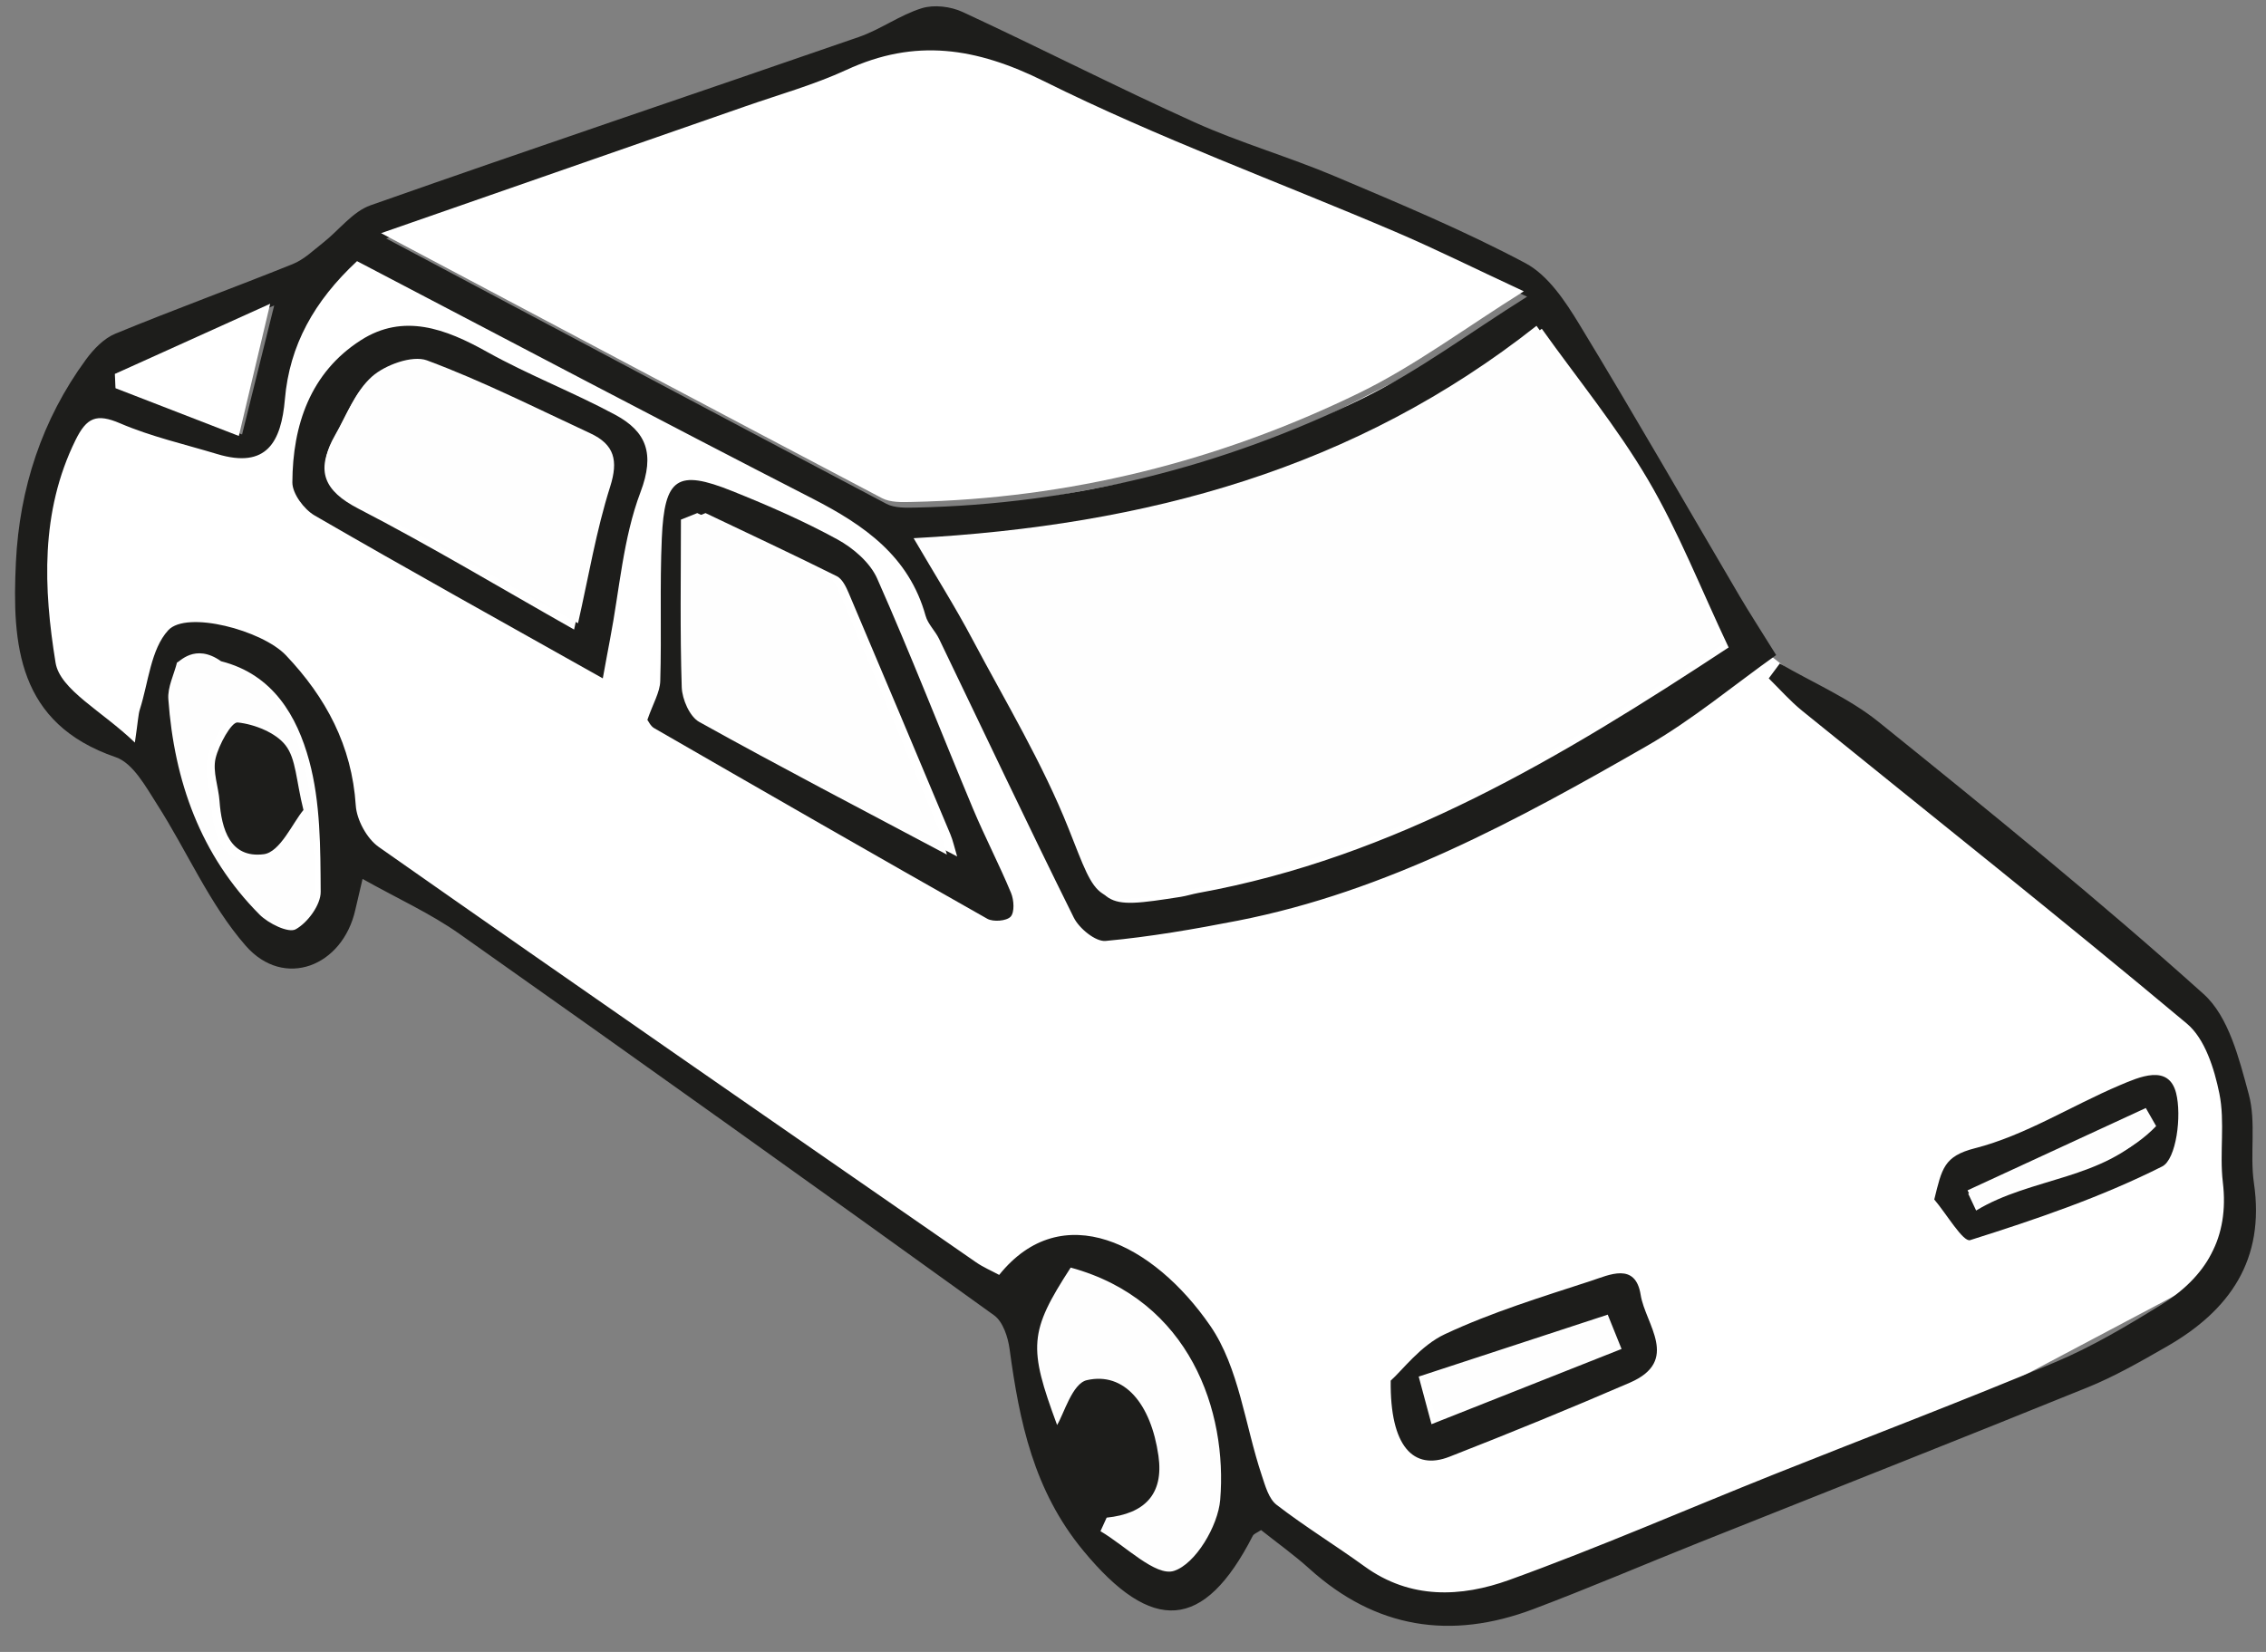 <?xml version="1.0" encoding="UTF-8"?>
<svg width="48px" height="35px" viewBox="0 0 48 35" version="1.1" xmlns="http://www.w3.org/2000/svg" xmlns:xlink="http://www.w3.org/1999/xlink">
    <rect x="0" y="0" width="48" height="35" fill="#808080" stroke="none"/>
    <!-- Generator: Sketch 53.1 (72631) - https://sketchapp.com -->
    <title>Group</title>
    <desc>Created with Sketch.</desc>
    <g id="Symbols" stroke="none" stroke-width="1" fill="none" fill-rule="evenodd">
        <g id="Icons/Seguros/small/Auto" transform="translate(0, -7)">
            <g id="Group" transform="translate(0, 7)">
                <polygon id="Fill-4" fill="#FFFFFF" points="4.748 9.102 1.613 8.384 0.553 10.719 0.73 14.211 2.894 15.961 4.748 19.011 5.725 19.97 6.707 19.97 7.354 18.103 21.333 27.435 22.059 30.88 23.34 32.791 24.708 33.584 26.033 32.439 26.298 31.91 27.535 32.527 29.08 33.584 30.803 33.981 41.357 29.945 46.523 27.21 47.318 25.616 47.009 22.482 46.111 20.631 36.995 13.494 32.746 6.577 32.17 6.76 26.166 9.793 19.349 11.071 7.31 5.035 6.124 6.373 5.098 9.353"></polygon>
                <path d="M23.254,26.763 C24.914,27.086 25.573,28.43 25.957,29.519 C26.32,30.546 26.103,31.494 26.112,32.573 C26.115,32.892 25.186,33.566 24.803,33.729 C24.57,33.829 24.323,33.497 24.039,33.277 C22.158,31.819 21.659,30.021 21.471,28.011 C21.443,27.716 21.65,27.408 21.748,27.106 C21.809,27.115 22.263,26.035 23.254,26.763" id="Fill-6" fill="#FEFEFE"></path>
                <path d="M34.863,28.691 C33.85,29.753 31.735,29.777 30.553,30.479 C30.496,30.361 30.22,29.286 30.163,29.168 C31.395,28.594 32.626,28.019 33.858,27.445 C33.929,27.571 34.792,28.565 34.863,28.691" id="Fill-8" fill="#FEFEFE"></path>
                <path d="M6.235,17.234 C6.078,16.571 6.083,16.1 5.859,15.796 C5.654,15.517 5.212,15.329 4.853,15.288 C4.723,15.274 4.455,15.787 4.389,16.09 C4.325,16.384 4.45,16.717 4.472,17.034 C4.514,17.653 4.691,18.31 5.399,18.217 C5.745,18.172 6.011,17.517 6.235,17.234 M4.513,13.948 C5.638,14.231 6.154,15.134 6.414,16.089 C6.66,16.99 6.657,17.97 6.663,18.916 C6.665,19.195 6.383,19.578 6.124,19.721 C5.966,19.809 5.534,19.597 5.342,19.404 C4.068,18.126 3.502,16.529 3.375,14.766 C3.356,14.508 3.496,14.238 3.563,13.973 C3.604,13.981 3.842,13.31 4.513,13.948" id="Fill-10" fill="#FEFEFE"></path>
                <path d="M5.808,6.472 C4.599,6.993 3.52,7.458 2.441,7.923 C2.446,8.021 2.451,8.119 2.455,8.217 C3.335,8.543 4.215,8.867 5.128,9.205 C5.342,8.344 5.55,7.509 5.808,6.472 M3.75,14.035 C3.685,14.295 3.547,14.561 3.566,14.815 C3.691,16.549 4.246,18.119 5.497,19.377 C5.685,19.566 6.109,19.775 6.264,19.689 C6.518,19.548 6.795,19.171 6.793,18.896 C6.787,17.966 6.79,17.002 6.549,16.116 C6.293,15.177 5.787,14.289 4.683,14.01 C4.124,13.614 3.791,14.042 3.75,14.035 M23.442,32.155 C23.398,32.25 23.355,32.346 23.311,32.442 C23.839,32.752 24.48,33.408 24.868,33.283 C25.324,33.136 25.801,32.332 25.847,31.779 C26.002,29.913 25.216,27.548 22.68,26.857 C21.797,28.219 21.781,28.541 22.392,30.192 C22.536,29.959 22.713,29.312 23.023,29.242 C23.814,29.061 24.381,29.74 24.539,30.844 C24.656,31.663 24.242,32.072 23.442,32.155 M36.617,13.718 C36.024,12.464 35.555,11.262 34.909,10.164 C34.249,9.043 33.414,8.024 32.659,6.965 C28.832,9.997 24.416,11.207 19.478,11.474 C19.948,12.281 20.362,12.939 20.724,13.624 C21.427,14.953 22.209,16.255 22.76,17.646 C23.388,19.232 23.294,19.27 25.011,19.002 C25.135,18.982 25.256,18.943 25.381,18.92 C29.545,18.165 33.068,16.054 36.617,13.718 M8.181,5.053 C11.77,6.961 15.269,8.824 18.775,10.674 C18.949,10.766 19.19,10.759 19.399,10.754 C22.729,10.684 25.894,9.894 28.872,8.439 C30.044,7.865 31.105,7.065 32.348,6.286 C31.275,5.785 30.46,5.378 29.624,5.02 C27.149,3.96 24.611,3.03 22.206,1.831 C20.764,1.112 19.477,0.914 18.021,1.589 C17.338,1.906 16.602,2.111 15.888,2.361 C13.345,3.251 10.801,4.138 8.181,5.053 M37.624,13.879 C36.713,14.527 35.847,15.253 34.881,15.807 C32.147,17.377 29.375,18.887 26.228,19.505 C25.298,19.687 24.361,19.849 23.419,19.936 C23.206,19.955 22.86,19.671 22.746,19.442 C21.773,17.484 20.841,15.506 19.892,13.536 C19.81,13.366 19.656,13.223 19.607,13.048 C19.256,11.786 18.312,11.129 17.212,10.564 C13.989,8.911 10.786,7.217 7.563,5.533 C6.652,6.381 6.133,7.317 6.035,8.458 C5.957,9.36 5.652,9.938 4.6,9.62 C3.911,9.412 3.201,9.251 2.544,8.969 C2.042,8.754 1.836,8.846 1.6,9.324 C0.849,10.848 0.923,12.476 1.177,14.041 C1.271,14.616 2.161,15.063 2.857,15.733 C2.927,15.259 2.928,15.139 2.963,15.029 C3.145,14.458 3.193,13.758 3.563,13.354 C3.954,12.928 5.555,13.354 6.057,13.884 C6.903,14.775 7.454,15.8 7.536,17.064 C7.556,17.372 7.771,17.768 8.023,17.945 C12.228,20.896 16.453,23.819 20.676,26.745 C20.829,26.851 21.005,26.925 21.165,27.012 C22.493,25.36 24.433,26.345 25.635,28.088 C26.247,28.976 26.371,30.195 26.728,31.26 C26.802,31.482 26.875,31.755 27.043,31.884 C27.642,32.346 28.291,32.743 28.905,33.188 C29.874,33.891 30.951,33.843 31.97,33.475 C33.863,32.791 35.712,31.984 37.582,31.237 C39.565,30.445 41.564,29.688 43.533,28.862 C44.314,28.534 45.053,28.094 45.775,27.648 C46.728,27.06 47.226,26.224 47.086,25.051 C47.012,24.429 47.135,23.775 47.012,23.168 C46.905,22.642 46.706,22.007 46.323,21.687 C43.639,19.44 40.895,17.265 38.175,15.06 C37.921,14.854 37.702,14.604 37.467,14.373 C37.545,14.269 37.623,14.163 37.701,14.058 C38.403,14.466 39.171,14.793 39.796,15.297 C42.126,17.175 44.454,19.063 46.678,21.061 C47.212,21.54 47.432,22.437 47.635,23.185 C47.796,23.778 47.654,24.445 47.744,25.065 C47.983,26.69 47.233,27.766 45.894,28.532 C45.349,28.844 44.799,29.161 44.219,29.396 C41.481,30.507 38.731,31.589 35.986,32.685 C34.816,33.152 33.658,33.649 32.48,34.093 C30.734,34.752 29.139,34.506 27.733,33.234 C27.408,32.941 27.048,32.685 26.713,32.418 C26.627,32.476 26.559,32.497 26.537,32.541 C25.5,34.567 24.402,34.618 22.945,32.852 C21.897,31.583 21.594,30.122 21.386,28.584 C21.352,28.331 21.246,28.004 21.059,27.869 C17.296,25.158 13.522,22.461 9.732,19.786 C9.12,19.354 8.424,19.04 7.68,18.622 C7.619,18.88 7.572,19.075 7.528,19.271 C7.26,20.481 6.013,20.963 5.205,20.038 C4.44,19.162 3.965,18.039 3.329,17.045 C3.089,16.67 2.819,16.169 2.452,16.043 C0.371,15.331 0.253,13.653 0.337,11.91 C0.412,10.354 0.886,8.893 1.821,7.617 C1.982,7.398 2.2,7.17 2.443,7.07 C3.688,6.558 4.954,6.097 6.203,5.594 C6.44,5.498 6.639,5.303 6.846,5.141 C7.183,4.876 7.47,4.483 7.851,4.349 C11.289,3.138 14.745,1.978 18.189,0.785 C18.65,0.626 19.062,0.318 19.527,0.174 C19.785,0.094 20.14,0.137 20.391,0.254 C22.036,1.016 23.65,1.844 25.302,2.59 C26.268,3.026 27.298,3.321 28.275,3.734 C29.638,4.311 31.009,4.882 32.312,5.575 C32.792,5.83 33.158,6.384 33.456,6.874 C34.613,8.777 35.719,10.709 36.848,12.628 C37.053,12.976 37.273,13.314 37.624,13.879" id="Fill-12" fill="#1D1D1B"></path>
                <path d="M14.945,10.871 C14.829,10.917 14.713,10.963 14.596,11.01 C14.596,12.201 14.575,13.393 14.614,14.583 C14.622,14.838 14.784,15.207 14.988,15.32 C16.707,16.274 18.452,17.181 20.275,18.147 C20.215,17.948 20.186,17.806 20.131,17.675 C19.417,15.972 18.702,14.27 17.98,12.57 C17.923,12.435 17.842,12.265 17.724,12.207 C16.804,11.749 15.873,11.313 14.945,10.871 M13.713,15.252 C13.835,14.9 13.979,14.667 13.986,14.431 C14.016,13.422 13.974,12.41 14.019,11.402 C14.075,10.119 14.351,9.939 15.509,10.404 C16.268,10.708 17.022,11.037 17.739,11.429 C18.075,11.613 18.431,11.919 18.581,12.258 C19.293,13.865 19.93,15.506 20.608,17.128 C20.861,17.732 21.166,18.315 21.417,18.92 C21.479,19.069 21.494,19.329 21.408,19.422 C21.32,19.515 21.039,19.537 20.913,19.466 C18.553,18.132 16.204,16.78 13.856,15.427 C13.78,15.383 13.737,15.282 13.713,15.252" id="Fill-14" fill="#1D1D1B"></path>
                <path d="M12.161,13.339 C12.384,12.332 12.542,11.345 12.834,10.399 C13.007,9.838 12.926,9.493 12.418,9.251 C11.284,8.71 10.165,8.129 8.995,7.682 C8.69,7.566 8.12,7.779 7.845,8.03 C7.494,8.351 7.313,8.859 7.071,9.292 C6.688,9.976 6.862,10.4 7.59,10.776 C9.126,11.571 10.612,12.463 12.161,13.339 M12.769,14.373 C10.612,13.16 8.628,12.059 6.665,10.922 C6.439,10.791 6.192,10.458 6.193,10.22 C6.199,9.006 6.574,7.895 7.641,7.21 C8.545,6.629 9.439,6.964 10.316,7.455 C11.196,7.946 12.146,8.311 13.034,8.789 C13.692,9.144 13.876,9.612 13.568,10.426 C13.197,11.406 13.124,12.497 12.923,13.54 C12.874,13.794 12.829,14.049 12.769,14.373" id="Fill-16" fill="#1D1D1B"></path>
                <path d="M30.323,30.175 C31.701,29.63 32.995,29.117 34.349,28.581 C34.239,28.308 34.146,28.078 34.056,27.854 C32.676,28.306 31.379,28.731 30.052,29.166 C30.134,29.471 30.212,29.764 30.323,30.175 M29.459,29.252 C29.708,29.03 30.092,28.508 30.608,28.267 C31.599,27.803 32.658,27.479 33.702,27.138 C34.086,27.013 34.644,26.736 34.754,27.436 C34.852,28.056 35.6,28.83 34.523,29.296 C33.259,29.842 31.984,30.364 30.702,30.865 C29.942,31.162 29.441,30.648 29.459,29.252" id="Fill-18" fill="#1D1D1B"></path>
                <path d="M45.551,23.929 C45.481,23.801 45.41,23.673 45.339,23.545 C44.123,24.127 42.908,24.708 41.692,25.29 C41.748,25.41 41.804,25.529 41.86,25.648 C43.027,24.938 44.551,25.004 45.551,23.929 M40.973,25.414 C41.135,24.762 41.173,24.497 41.836,24.328 C42.902,24.055 43.875,23.429 44.904,22.993 C45.314,22.82 45.935,22.538 46.095,23.156 C46.219,23.639 46.099,24.564 45.801,24.714 C44.507,25.366 43.118,25.838 41.733,26.275 C41.584,26.322 41.231,25.717 40.973,25.414" id="Fill-20" fill="#1D1D1B"></path>
                <path d="M37.092,26.047 C37.761,25.76 38.462,25.538 39.166,25.352 C39.346,25.304 39.586,25.485 39.798,25.562 C39.663,25.722 39.557,25.968 39.388,26.027 C38.415,26.369 37.428,26.666 36.445,26.978 C36.388,26.895 36.331,26.812 36.273,26.729 C36.544,26.496 36.78,26.181 37.092,26.047 Z" id="Fill-22" fill="#FFFFFF"></path>
                <path d="M39.109,26.978 C39.254,26.97 39.412,27.122 39.563,27.2 C39.456,27.325 39.378,27.521 39.236,27.564 C38.786,27.699 38.312,27.777 37.683,27.912 C37.872,27.111 38.482,27.013 39.109,26.978 Z" id="Fill-24" fill="#FFFFFF"></path>
                <path d="M8.073,4.94 C10.697,4.027 13.245,3.141 15.792,2.252 C16.507,2.002 17.244,1.797 17.929,1.481 C19.387,0.807 20.675,1.005 22.12,1.723 C24.528,2.92 27.071,3.849 29.55,4.908 C30.387,5.265 31.202,5.672 32.278,6.172 C31.033,6.951 29.97,7.75 28.796,8.323 C25.814,9.776 22.644,10.566 19.308,10.635 C19.1,10.64 18.858,10.647 18.684,10.555 C15.172,8.708 11.668,6.846 8.073,4.94" id="Fill-26" fill="#FFFFFF"></path>
                <path d="M36.508,13.643 C32.957,15.974 29.429,18.08 25.262,18.834 C25.137,18.857 25.016,18.896 24.891,18.916 C23.173,19.183 23.267,19.146 22.638,17.562 C22.086,16.174 21.304,14.874 20.6,13.548 C20.238,12.864 19.823,12.207 19.353,11.403 C24.296,11.136 28.716,9.928 32.547,6.903 C33.303,7.96 34.139,8.976 34.799,10.095 C35.446,11.191 35.915,12.391 36.508,13.643" id="Fill-28" fill="#FEFEFE"></path>
                <path d="M5.723,6.436 C5.471,7.499 5.268,8.355 5.059,9.237 C4.167,8.891 3.307,8.558 2.447,8.225 C2.443,8.124 2.438,8.024 2.433,7.923 C3.487,7.446 4.541,6.97 5.723,6.436" id="Fill-30" fill="#FFFFFF"></path>
                <path d="M14.77,10.871 C15.69,11.311 16.615,11.744 17.527,12.199 C17.644,12.258 17.724,12.426 17.781,12.561 C18.497,14.251 19.207,15.944 19.915,17.638 C19.969,17.768 19.998,17.909 20.058,18.107 C18.249,17.146 16.518,16.245 14.812,15.296 C14.61,15.184 14.45,14.817 14.441,14.562 C14.403,13.379 14.424,12.193 14.424,11.009 C14.539,10.963 14.655,10.917 14.77,10.871" id="Fill-32" fill="#FEFEFE"></path>
                <path d="M12.244,13.205 C10.678,12.343 9.176,11.464 7.622,10.682 C6.887,10.312 6.711,9.894 7.097,9.221 C7.343,8.794 7.526,8.294 7.88,7.978 C8.158,7.731 8.734,7.521 9.043,7.635 C10.226,8.075 11.357,8.648 12.503,9.18 C13.017,9.419 13.1,9.758 12.925,10.311 C12.629,11.242 12.469,12.214 12.244,13.205" id="Fill-34" fill="#FEFEFE"></path>
                <path d="M45.673,23.859 C44.638,24.933 43.061,24.867 41.853,25.577 C41.795,25.458 41.737,25.339 41.678,25.22 C42.937,24.638 44.195,24.057 45.454,23.476 C45.527,23.604 45.6,23.732 45.673,23.859" id="Fill-36" fill="#FEFEFE"></path>
                <path d="M6.428,17.162 C6.201,17.431 5.934,18.056 5.585,18.099 C4.871,18.188 4.692,17.561 4.65,16.971 C4.628,16.669 4.502,16.352 4.566,16.07 C4.633,15.782 4.903,15.293 5.034,15.307 C5.396,15.345 5.842,15.525 6.048,15.79 C6.274,16.081 6.269,16.53 6.428,17.162" id="Fill-38" fill="#1D1D1B"></path>
            </g>
        </g>
    </g>
</svg>